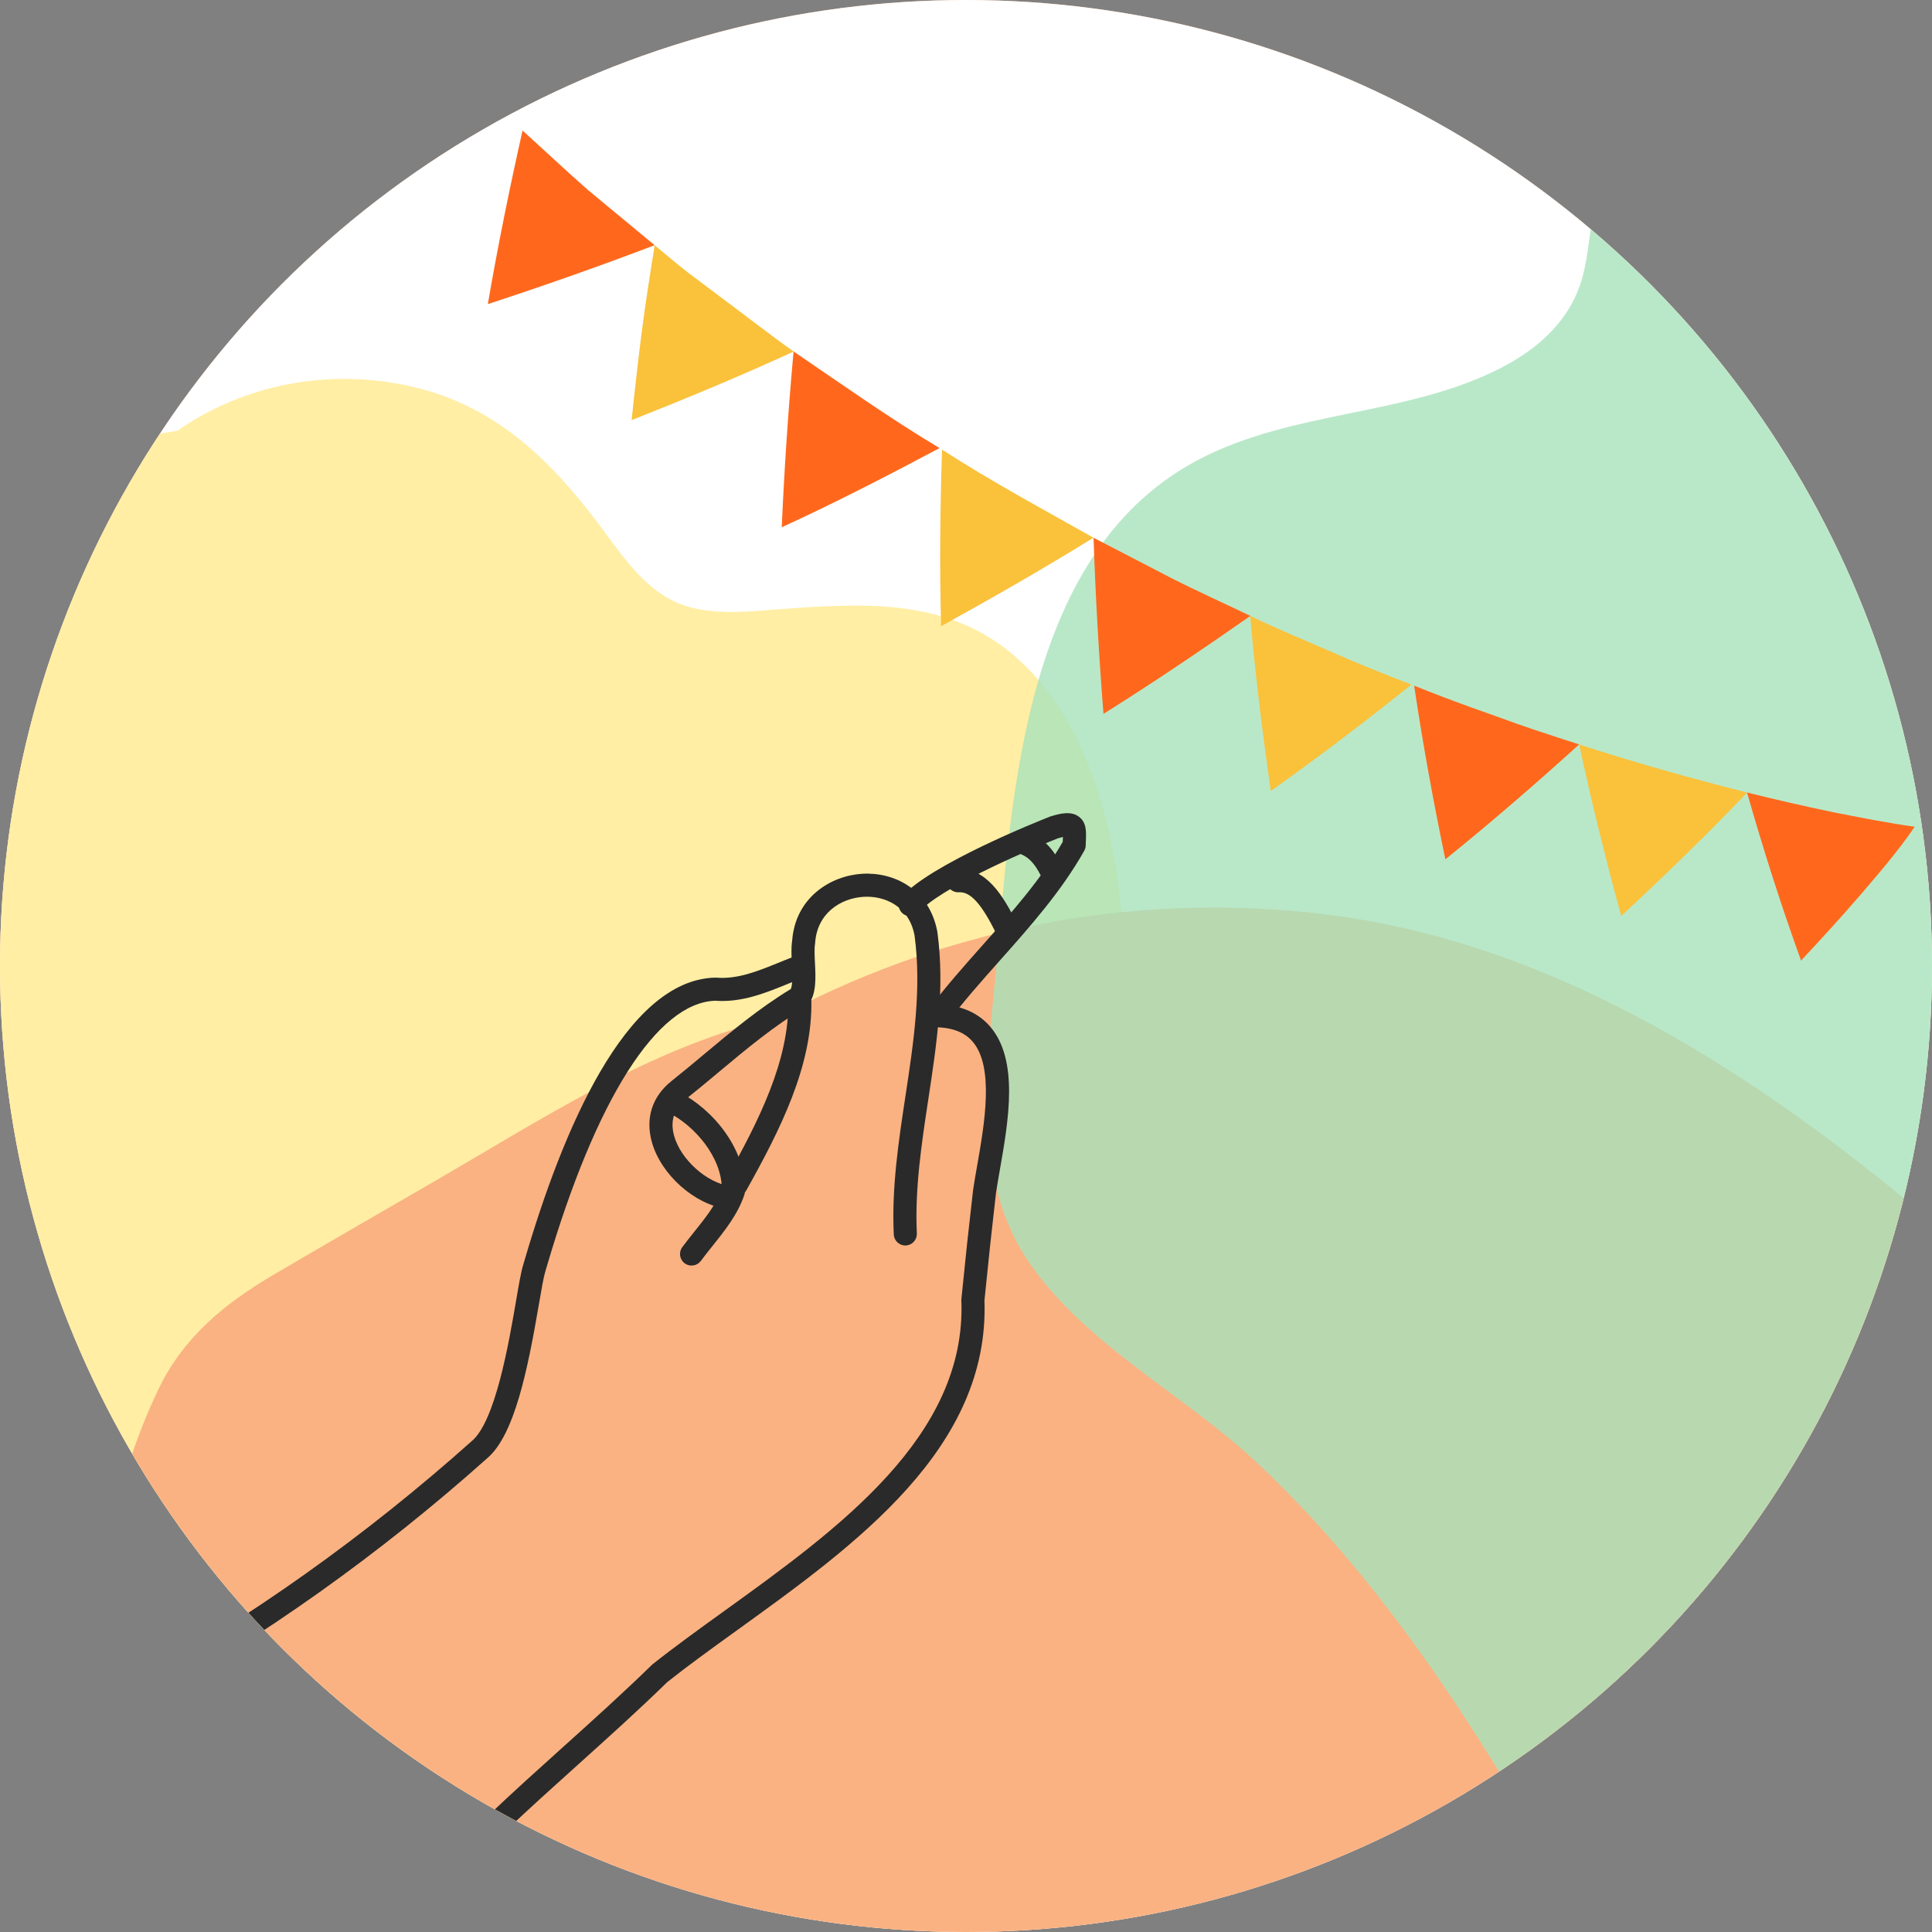 <?xml version="1.0" encoding="UTF-8"?><svg xmlns="http://www.w3.org/2000/svg" xmlns:xlink="http://www.w3.org/1999/xlink" viewBox="0 0 250 250"><rect x="0" y="0" width="250" height="250" fill="#808080" stroke="none"/><defs><clipPath id="uuid-14ef4720-a563-455e-a71f-81b419f68cf7"><circle cx="125" cy="125" r="125" style="fill:none; stroke-width:0px;"/></clipPath><clipPath id="uuid-a33fbaea-22c8-4f21-8182-6c9d90d82819"><circle cx="125" cy="125" r="125" style="fill:none; stroke-width:0px;"/></clipPath></defs><g style="isolation:isolate;"><g id="uuid-6c231826-05e1-4c62-bcbc-1c1cffc582be"><circle cx="125" cy="125" r="125" style="fill:#fab282;"/><circle cx="125" cy="125" r="125" style="fill:#fff;"/><g style="clip-path:url(#uuid-14ef4720-a563-455e-a71f-81b419f68cf7);"><path d="m130.499,84.234c-8.53-6.818-19.003-6.172-29.263-5.428-4.674.339-10.163,1.059-14.46-1.215-4.031-2.134-6.731-6.373-9.405-9.908-6.115-8.086-12.961-14.793-23.08-17.414-10.506-2.721-21.826-.94-30.835,5.127-.163.11-.307.228-.459.343-.012.002-.024.002-.036.004-19.535,2.851-35.831,15.057-48.894,29.265-13.111,14.26-27.914,31.731-32.684,50.918-5.662,22.776,4.412,44.967,13.866,65.189,8.356,17.874,18.84,34.478,37.973,41.993,18.647,7.324,43.928,8.488,62.346.12,10.095-4.587,17.884-12.729,25.721-20.341,8.731-8.481,17.462-16.962,26.193-25.444,8.551-8.306,17.965-16.285,25.631-25.432,6.834-8.155,10.135-17.206,11.453-27.691,2.298-18.273,1.832-47.378-14.068-60.086Z" style="fill:#ffe98d; opacity:.8; stroke-width:0px;"/><path d="m293.596,295.437c-1.919-5.675,5.864-10.599,9.045-14.601,8.097-10.19,9.169-23.745,3.342-35.254-4.804-9.489-13.014-16.565-20.167-24.229-3.271-3.504-6.545-7.364-8.501-11.783-2.442-5.517-1.13-10.848-1.635-16.632-1.225-14.008-15.137-25.958-25.157-34.431-22.74-19.23-48.922-36.517-79.1-40.208-24.731-3.024-50.084,1.891-71.875,13.965-.695-.053-1.435.008-2.216.225-14.496,4.032-27.361,12.386-40.259,19.875-7.21,4.186-14.443,8.335-21.629,12.56-6.422,3.776-11.779,8.149-15.033,15.031-5.955,12.595-9.182,28.455-6.252,42.198,2.934,13.763,11.643,22.797,24.215,28.45,7.104,3.194,12.343,5.775,16.4,12.606,3.76,6.331,9.087,10.499,15.547,13.91,13.974,7.378,28.462,13.508,43.819,17.317,15.464,3.836,30.545,7.465,44.987,14.413,14.343,6.901,27.527,15.919,39.147,26.797,5.509,5.157,10.643,10.925,17.701,14.007,6.677,2.915,14.065,3.63,21.279,3.217,6.353-.363,15.326-.744,20.82-4.303,6.44-4.173,3.968-9.931,4.114-16.118.133-5.651,3.513-11.265,8.469-14.002,5.982-3.304,13.183-2.156,18.761-6.656,5.457-4.403,6.314-10.041,4.18-16.352Z" style="fill:#fab282; stroke-width:0px;"/><path d="m209.178,20.993c-3.835,4.045-2.999,10.613-4.616,15.572-1.807,5.541-6.234,9.11-11.361,11.548-11.939,5.679-25.798,5.102-37.681,11.144-23.102,11.746-24.54,43.417-26.618,65.984-1.168,12.681-3.356,27.326,4.461,38.414,7.532,10.683,20.06,16.906,29.461,25.781,19.559,18.464,33.06,42.2,45.967,65.513,7.091,12.808,13.845,25.365,26.727,33.202,11.07,6.735,24.301,9.328,37.099,9.885,13.173.574,29.009-1.036,39.512-9.851,8.324-6.986,9.035-19.028,8.089-29.975,1.307-.683,2.378-1.895,2.866-3.723,1.163-4.361,5.431-7.49,8.001-11.074,3.448-4.807,4.845-10.219,3.447-16.072-2.756-11.543-12.762-21.814-19.893-30.895-7.934-10.104-16.228-20.339-21.658-32.075-5.952-12.866-5.307-25.721-5.806-39.507-.87-24.028-9.921-47.096-23.996-66.436-7.441-10.224-16.14-19.555-25.821-27.686-6.322-5.31-19.741-18.648-28.179-9.748Z" style="fill:#a7e2bc; opacity:.8; stroke-width:0px;"/></g><g style="clip-path:url(#uuid-a33fbaea-22c8-4f21-8182-6c9d90d82819);"><g style="mix-blend-mode:hard-light;"><path d="m55.716,246.444c-.434.075-.897-.041-1.252-.357-.615-.55-.669-1.494-.119-2.11,5.717-6.401,12.205-12.239,18.481-17.884,3.828-3.443,7.787-7.004,11.502-10.635.037-.036.074-.07.115-.102,2.841-2.256,5.979-4.517,9.301-6.912,14.691-10.588,31.342-22.589,30.656-40.169-.002-.069-0-.138.006-.206.499-5.017.992-9.612,1.508-14.048.144-.989.329-2.043.526-3.166.949-5.406,2.25-12.81-.598-16.089-1.146-1.32-2.937-1.92-5.476-1.835-.825.027-1.515-.619-1.543-1.444-.028-.825.619-1.512,1.444-1.543,3.447-.115,6.082.849,7.831,2.863,3.781,4.354,2.397,12.233,1.285,18.565-.191,1.092-.372,2.118-.506,3.038-.505,4.347-.994,8.893-1.487,13.854.68,19.123-16.627,31.598-31.899,42.605-3.269,2.357-6.359,4.583-9.131,6.781-3.743,3.654-7.704,7.218-11.536,10.665-6.216,5.592-12.643,11.373-18.251,17.652-.233.261-.537.421-.858.477Z" style="fill:#2a2a2a; stroke-width:0px;"/><path d="m17.692,220.793c-.61.106-1.248-.177-1.564-.75-.399-.723-.137-1.632.585-2.031,15.695-8.672,30.607-19.28,44.323-31.528,3.064-2.539,4.809-12.713,5.746-18.179.373-2.172.642-3.741.912-4.612.054-.174.133-.443.236-.794,4.827-16.443,12.991-36.102,24.604-36.394.052-.001.104 0.0.156.005,2.759.222,5.365-.839,8.125-1.962.746-.304,1.492-.607,2.242-.886.776-.289,1.634.106,1.921.879.288.773-.105,1.634-.879,1.922-.722.268-1.439.561-2.157.853-2.937,1.196-5.973,2.431-9.407,2.18-7.498.251-15.424,12.735-21.738,34.245-.108.37-.192.652-.248.836-.213.685-.495,2.33-.821,4.233-1.452,8.465-3.169,16.978-6.744,19.939-13.84,12.361-28.935,23.098-44.825,31.878-.15.083-.307.137-.467.165Z" style="fill:#2a2a2a; stroke-width:0px;"/><path d="m117.406,161.143c-.061.011-.124.018-.187.021-.824.04-1.524-.597-1.564-1.421-.29-6.056.628-12.101,1.516-17.947,1.035-6.816,2.105-13.863,1.174-20.732-.728-3.93-4.008-5.169-6.591-5.016-2.951.177-6.029,2.098-6.277,5.996-.003.051-.009.102-.017.152-.096.573-.05,1.495-.005,2.386.1,1.98.202,4.026-.845,5.393-.116.151-.26.278-.424.375-3.988,2.367-7.655,5.432-11.202,8.396-1.396,1.167-2.84,2.374-4.289,3.527-1.503,1.221-1.998,2.816-1.458,4.73.857,3.043,4.22,6.061,7.196,6.459.818.109,1.392.861,1.283,1.679s-.86,1.393-1.679,1.283c-4.154-.555-8.495-4.418-9.677-8.61-.868-3.08.006-5.875,2.462-7.87,1.434-1.141,2.863-2.335,4.245-3.491,3.543-2.962,7.205-6.021,11.27-8.479.263-.655.186-2.191.133-3.243-.054-1.066-.105-2.075.03-2.951.397-5.639,4.979-8.468,9.076-8.715,4.101-.244,8.697,1.988,9.72,7.526 1,7.365-.103,14.628-1.171,21.653-.866,5.702-1.761,11.597-1.486,17.356.037.761-.503,1.416-1.234,1.543Z" style="fill:#2a2a2a; stroke-width:0px;"/><path d="m95.526,154.77c-.326.057-.674.006-.985-.168-.72-.403-.978-1.313-.575-2.034,4.169-7.451,8.223-15.378,8.033-23.178-.02-.826.635-1.512,1.458-1.53.824-.02,1.51.633,1.53,1.457.208,8.556-4.042,16.899-8.413,24.711-.229.409-.621.668-1.049.743Z" style="fill:#2a2a2a; stroke-width:0px;"/><path d="m121.759,132.791c-.392.068-.811-.02-1.155-.279-.659-.496-.791-1.433-.295-2.092,2.104-2.792,4.517-5.506,6.851-8.131,3.724-4.187,7.572-8.514,10.356-13.352.002-.075.006-.149.009-.221.006-.133.012-.277.016-.415-.173.04-.392.099-.667.182-5.09,2.008-15.323,6.56-17.983,9.568-.546.618-1.492.677-2.109.129-.619-.546-.677-1.491-.13-2.109,3.742-4.232,17.611-9.772,19.181-10.39.035-.014.072-.027.108-.038,1.254-.387,2.673-.73,3.688.053.982.757.933,1.917.882,3.145l-.02.56c-.008.242-.073.479-.192.69-2.954,5.244-6.995,9.789-10.904,14.184-2.4,2.699-4.668,5.248-6.697,7.943-.238.316-.577.511-.938.573Z" style="fill:#2a2a2a; stroke-width:0px;"/><path d="m89.744,163.741c-.388.067-.802-.018-1.144-.27-.664-.49-.804-1.426-.314-2.09.483-.654,1.006-1.308,1.537-1.971,1.419-1.774,2.884-3.606,3.582-5.523.002-4.169-3.52-8.204-6.9-9.921-.736-.373-1.03-1.273-.656-2.009.373-.735,1.272-1.03,2.009-.655,4.367,2.217,8.699,7.359,8.531,12.895-.004.145-.03.289-.076.427-.832,2.499-2.521,4.611-4.155,6.653-.505.633-1.006,1.257-1.466,1.88-.238.322-.58.521-.946.584Z" style="fill:#2a2a2a; stroke-width:0px;"/><path d="m130.594,121.802c-.64.111-1.302-.207-1.599-.82-1.929-3.971-3.398-5.623-4.915-5.522-.823.055-1.535-.569-1.59-1.392-.054-.824.57-1.536,1.393-1.59,3.665-.243,5.915,3.316,7.8,7.198.361.742.051,1.637-.691,1.997-.129.062-.263.105-.398.128Z" style="fill:#2a2a2a; stroke-width:0px;"/><path d="m136.563,114.696c-.646.112-1.313-.213-1.606-.834-.787-1.666-1.542-2.805-2.869-3.338-.766-.307-1.138-1.177-.83-1.943.307-.766,1.18-1.137,1.943-.83,2.358.946,3.536,2.883,4.458,4.835.353.746.034,1.637-.712,1.989-.125.059-.254.099-.383.122Z" style="fill:#2a2a2a; stroke-width:0px;"/></g></g><path d="m233.054,124.3c-2.611-7.24-4.922-14.485-6.99-21.752,3.649.913,7.303,1.744,10.96,2.514,3.591.713,7.435,1.468,10.733,1.916-2.028,3.027-4.549,5.92-7.005,8.808-2.489,2.874-5.056,5.699-7.698,8.514Z" style="fill:#ff681c; stroke-width:0px;"/><path d="m209.782,118.524c-2.02-7.444-3.857-14.74-5.433-22.191,7.181,2.34,14.448,4.383,21.739,6.22-5.225,5.446-10.673,10.762-16.306,15.971Z" style="fill:#fac13b; stroke-width:0px;"/><path d="m187.029,111.2c-1.561-7.493-2.918-14.95-4.04-22.476,3.503,1.426,7.056,2.711,10.621,3.966,3.544,1.317,7.137,2.48,10.731,3.639-5.594,5.076-11.386,10.084-17.312,14.87Z" style="fill:#ff681c; stroke-width:0px;"/><path d="m164.434,102.359c-1.073-7.62-2.013-15.055-2.656-22.671,3.392,1.673,6.903,3.084,10.365,4.603,3.453,1.543,6.971,2.928,10.495,4.296-5.911,4.729-12.001,9.37-18.204,13.772Z" style="fill:#fac13b; stroke-width:0px;"/><path d="m142.79,92.374c-.606-7.687-1.034-15.287-1.287-22.791l10.068,5.219c3.37,1.712,6.823,3.258,10.23,4.897-6.156,4.304-12.537,8.619-19.011,12.676Z" style="fill:#ff681c; stroke-width:0px;"/><path d="m121.782,81.024c-.214-7.581-.132-15.27.119-22.843,6.347,4.104,13.011,7.69,19.594,11.398-6.434,3.982-12.965,7.724-19.713,11.445Z" style="fill:#fac13b; stroke-width:0px;"/><path d="m101.156,68.227c.341-7.699.853-15.286,1.531-22.752,6.244,4.25,12.403,8.628,18.894,12.507-6.641,3.529-13.554,7.108-20.425,10.245Z" style="fill:#ff681c; stroke-width:0px;"/><path d="m81.733,54.363c.39-3.804.822-7.576,1.295-11.317.485-3.756,1.087-7.576,1.688-11.31,1.463,1.192,2.883,2.437,4.38,3.587l4.527,3.403c3.033,2.248,5.998,4.589,9.085,6.763-6.883,3.162-13.813,6.035-20.975,8.874Z" style="fill:#fac13b; stroke-width:0px;"/><path d="m63.125,39.351c1.3-7.583,2.841-15.121,4.493-22.463,2.795,2.535,5.544,5.122,8.373,7.618l8.719,7.224c-7.033,2.674-14.23,5.217-21.585,7.621Z" style="fill:#ff681c; stroke-width:0px;"/></g></g></svg>